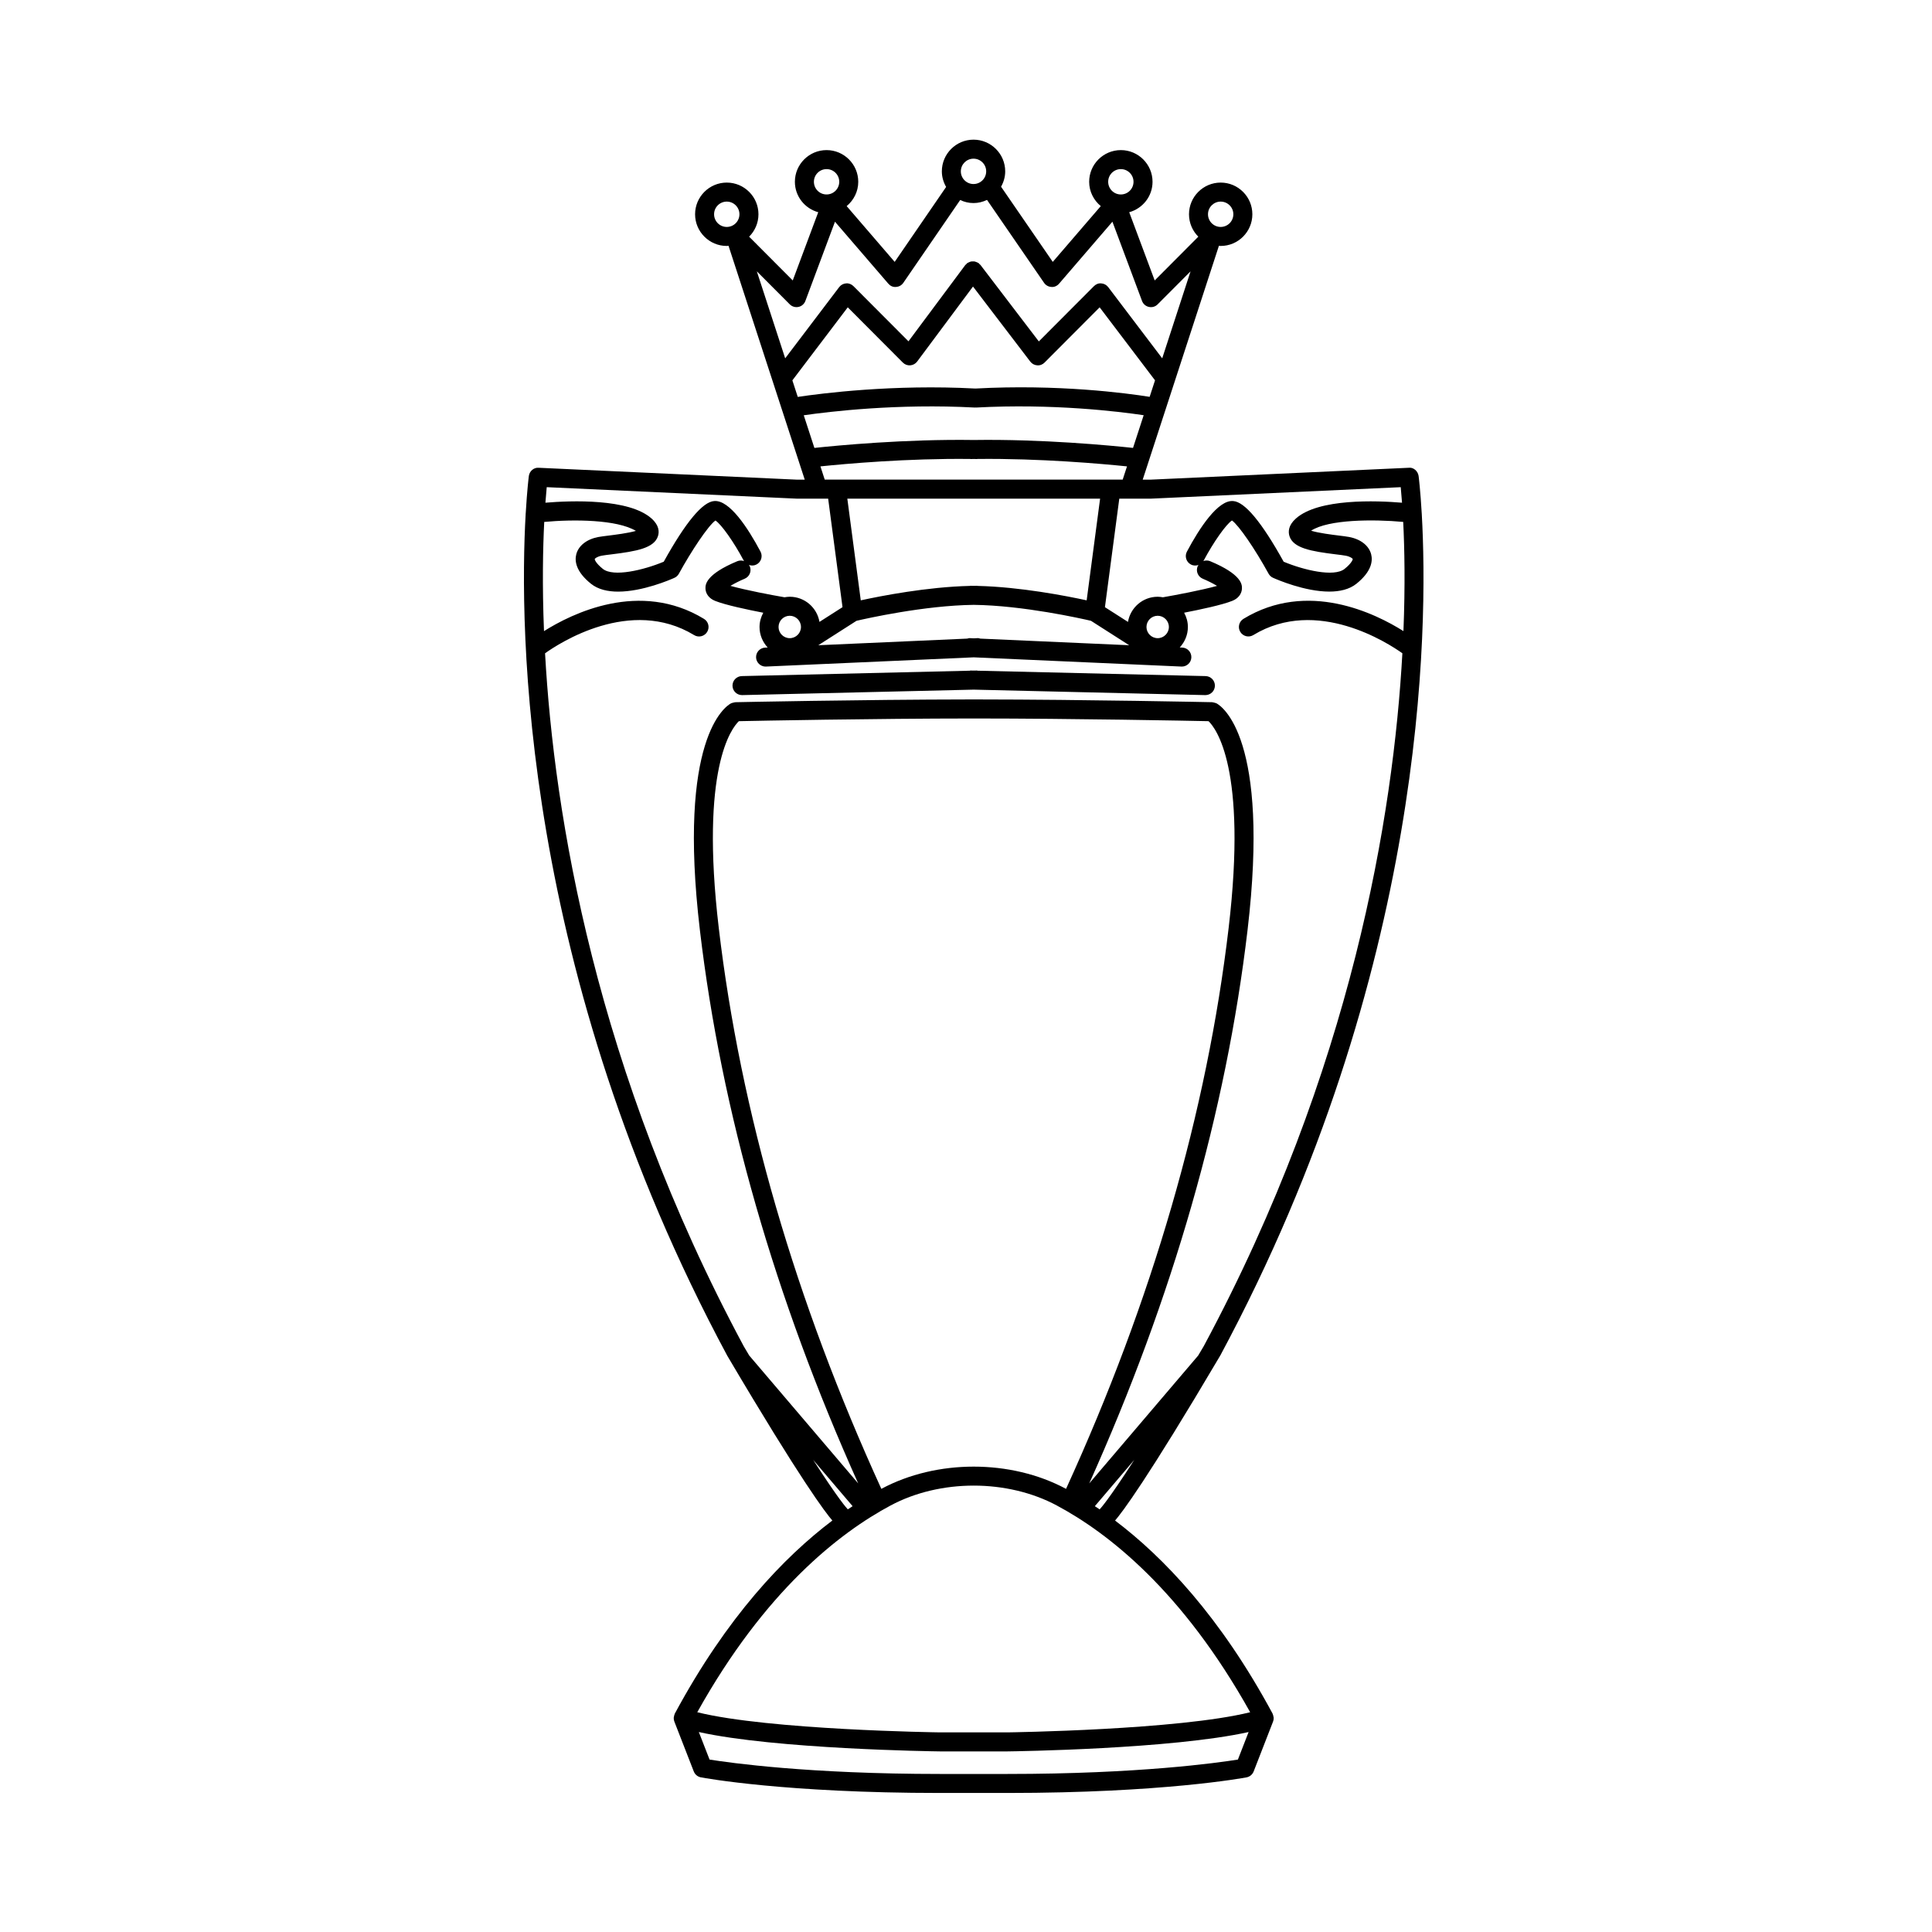 <?xml version="1.0" encoding="UTF-8"?>
<!-- Uploaded to: SVG Repo, www.svgrepo.com, Generator: SVG Repo Mixer Tools -->
<svg fill="#000000" width="800px" height="800px" version="1.1" viewBox="144 144 512 512" xmlns="http://www.w3.org/2000/svg">
 <g>
  <path d="m340.64 328.21h0.059l61.344-1.449 61.34 1.449h0.059c1.367 0 2.488-1.086 2.519-2.461 0.031-1.391-1.066-2.543-2.461-2.578l-60.371-1.426c-0.086-0.008-0.168-0.047-0.254-0.047l-0.832 0.02-0.832-0.02c-0.09 0-0.164 0.039-0.254 0.047l-60.375 1.426c-1.391 0.035-2.492 1.188-2.461 2.578 0.031 1.371 1.152 2.461 2.519 2.461z"/>
  <path d="m520.79 280.34c0-0.004 0.004-0.008 0.004-0.012 0.008-0.07-0.02-0.129-0.016-0.199-0.363-6.269-0.809-9.809-0.836-9.996-0.18-1.289-1.379-2.348-2.609-2.168l-68.324 3.144h-2.18l6.019-18.469c0.016-0.059 0.051-0.105 0.062-0.164v-0.023l14.117-43.32c0.156 0.008 0.305 0.047 0.465 0.047 4.629 0 8.395-3.769 8.395-8.398s-3.766-8.395-8.395-8.395c-4.629 0-8.395 3.766-8.395 8.395 0 2.32 0.945 4.422 2.469 5.941l-11.559 11.598-6.754-18.078c3.547-0.977 6.18-4.203 6.18-8.066 0-4.629-3.766-8.398-8.395-8.398-4.633 0-8.398 3.769-8.398 8.398 0 2.602 1.215 4.902 3.078 6.445l-12.723 14.781-13.703-19.922c0.68-1.211 1.098-2.586 1.098-4.07 0-4.629-3.766-8.398-8.395-8.398s-8.395 3.769-8.395 8.398c0 1.508 0.434 2.906 1.133 4.133l-13.633 19.859-12.723-14.781c1.855-1.543 3.07-3.844 3.07-6.445 0-4.629-3.769-8.398-8.398-8.398-4.629 0-8.395 3.769-8.395 8.398 0 3.859 2.633 7.09 6.188 8.066l-6.754 18.078-11.562-11.598c1.527-1.523 2.473-3.625 2.473-5.941 0-4.629-3.769-8.395-8.398-8.395-4.629 0-8.395 3.766-8.395 8.395s3.766 8.398 8.395 8.398c0.16 0 0.309-0.039 0.465-0.047l14.117 43.316v0.012c0.004 0.031 0.023 0.051 0.031 0.082l6.051 18.566h-2.176l-68.328-3.144c-1.281-0.113-2.43 0.879-2.609 2.168-0.027 0.188-0.465 3.68-0.828 9.867 0 0.109-0.039 0.215-0.027 0.328 0 0.008 0.004 0.012 0.004 0.016-1.691 29.734-1.371 120.88 53.441 222.95 19.562 33.129 26.059 41.613 27.84 43.66-12.809 9.688-27.906 25.469-41.746 51.164-0.016 0.027-0.012 0.062-0.027 0.094-0.113 0.234-0.168 0.484-0.207 0.742-0.012 0.086-0.051 0.164-0.055 0.25-0.016 0.34 0.031 0.688 0.164 1.027l0.008 0.02 5.141 13.203c0.316 0.809 1.027 1.398 1.879 1.559 0.891 0.168 22.32 4.141 63.332 4.141h17.945c41.012 0 62.445-3.969 63.336-4.137 0.855-0.164 1.562-0.754 1.879-1.559l5.137-13.203 0.008-0.02c0.133-0.34 0.18-0.684 0.164-1.027-0.004-0.09-0.047-0.172-0.059-0.262-0.039-0.254-0.094-0.5-0.203-0.727-0.016-0.031-0.012-0.066-0.027-0.094-13.836-25.699-28.938-41.48-41.746-51.164 1.781-2.047 8.285-10.539 27.891-43.75 54.781-102.01 55.09-193.15 53.395-222.88zm-53.301-82.914c1.852 0 3.359 1.504 3.359 3.356 0 1.855-1.504 3.359-3.359 3.359-1.852 0-3.359-1.504-3.359-3.359 0-1.848 1.504-3.356 3.359-3.356zm-134.25 3.356c0-1.852 1.504-3.356 3.359-3.356 1.852 0 3.359 1.504 3.359 3.356 0 1.855-1.508 3.359-3.359 3.359-1.852 0-3.359-1.504-3.359-3.359zm182.31 76.441c-6.746-0.562-22.109-1.172-28.117 4.18-2.051 1.824-2.062 3.539-1.719 4.656 1.008 3.219 5.75 4.043 12.348 4.856 1.039 0.129 1.938 0.234 2.543 0.348 1.25 0.234 1.824 0.738 1.883 0.875 0.016 0.172-0.293 1.117-2.156 2.621-2.793 2.25-10.848 0.316-16.148-1.898-5.812-10.484-10.316-15.891-13.391-16.078-3.996-0.344-8.93 7.144-12.25 13.402-0.652 1.23-0.184 2.754 1.047 3.406 0.656 0.352 1.391 0.359 2.039 0.121-0.078 0.121-0.184 0.223-0.242 0.359-0.535 1.285 0.07 2.762 1.355 3.297 1.332 0.555 2.723 1.258 3.785 1.895-4.109 1.152-11.121 2.465-14.348 3.023-0.453-0.078-0.91-0.141-1.383-0.141-3.957 0-7.231 2.891-7.871 6.668l-6.109-3.906 3.805-28.758h8.395c0.02 0 0.035-0.012 0.055-0.012 0.023-0.004 0.039 0.008 0.062 0.004l66.074-3.035c0.098 1.035 0.219 2.418 0.344 4.117zm-111.75 36.016c-0.309-0.113-0.637-0.16-0.973-0.113l-0.781 0.035-0.781-0.035c-0.332-0.043-0.656 0.004-0.961 0.113l-39.449 1.754 10.125-6.473c2.547-0.594 17.957-4.07 31.07-4.227 13.098 0.156 28.523 3.633 31.07 4.227l10.125 6.473zm-50.508-6.055c1.637 0 2.973 1.332 2.973 2.973 0 1.633-1.332 2.965-2.973 2.965-1.637 0-2.969-1.332-2.969-2.965 0-1.641 1.332-2.973 2.969-2.973zm47.859-31.035h34.387l-3.562 26.949c-5.336-1.164-17.602-3.562-28.871-3.824-0.059-0.008-0.109-0.035-0.168-0.035-0.293 0-0.598 0.012-0.895 0.016-0.293-0.004-0.598-0.016-0.891-0.016-0.059 0-0.105 0.027-0.164 0.035-11.273 0.262-23.539 2.66-28.875 3.824l-3.562-26.949zm49.645 36.973c-1.637 0-2.969-1.332-2.969-2.965 0-1.637 1.332-2.973 2.969-2.973s2.969 1.332 2.969 2.973c0 1.633-1.332 2.965-2.969 2.965zm-48.762-52.52c-18.148-0.27-36.215 1.461-42.211 2.102l-2.82-8.652c6.789-0.98 24.828-3.148 45.348-2.047 0.047 0.004 0.09-0.02 0.137-0.02s0.09 0.023 0.137 0.02c20.379-1.102 37.836 1.047 44.461 2.031l-2.824 8.664c-5.996-0.641-24.086-2.371-42.227-2.098zm-48.047-15.805 14.676-19.352 14.594 14.637c0.516 0.516 1.223 0.793 1.965 0.738 0.73-0.055 1.398-0.422 1.836-1.008l14.797-19.875 15.184 19.898c0.441 0.574 1.109 0.934 1.836 0.984 0.754 0.062 1.438-0.223 1.949-0.738l14.594-14.637 14.676 19.348-1.426 4.375c-6.117-0.973-24.27-3.398-46.188-2.199-21.727-1.164-40.789 1.277-47.066 2.219zm87.047-55.98c1.852 0 3.359 1.504 3.359 3.359s-1.504 3.359-3.359 3.359c-1.852 0.004-3.356-1.504-3.356-3.359s1.504-3.359 3.356-3.359zm-39.043-2.766c1.852 0 3.359 1.504 3.359 3.359 0 1.855-1.504 3.359-3.359 3.359-1.852 0-3.359-1.504-3.359-3.359 0-1.852 1.508-3.359 3.359-3.359zm-42.297 6.125c0-1.855 1.504-3.359 3.359-3.359 1.848 0 3.356 1.504 3.356 3.359s-1.508 3.359-3.359 3.359c-1.852 0.004-3.356-1.504-3.356-3.359zm-6.402 32.477c0.605 0.609 1.477 0.859 2.316 0.684 0.836-0.176 1.523-0.777 1.824-1.578l7.844-21.004 14.129 16.414c0.508 0.59 1.234 0.961 2.047 0.871 0.781-0.039 1.496-0.441 1.938-1.086l15.066-21.945c1.078 0.504 2.266 0.805 3.531 0.805 1.289 0 2.492-0.316 3.586-0.836l15.117 21.977c0.441 0.645 1.16 1.047 1.941 1.086 0.762 0.098 1.535-0.281 2.043-0.871l14.129-16.414 7.848 21.004c0.301 0.809 0.988 1.402 1.824 1.578 0.848 0.188 1.715-0.07 2.316-0.684l8.719-8.742-7.512 23.051-14.309-18.867c-0.441-0.582-1.109-0.945-1.836-0.992-0.75-0.082-1.438 0.223-1.953 0.738l-14.602 14.641-15.461-20.262c-0.074-0.098-0.18-0.148-0.262-0.23s-0.137-0.188-0.234-0.262c-0.043-0.031-0.094-0.035-0.137-0.062-0.156-0.102-0.32-0.168-0.496-0.23-0.133-0.051-0.258-0.105-0.395-0.133-0.184-0.035-0.363-0.031-0.551-0.027-0.137 0.004-0.266-0.004-0.402 0.023-0.172 0.031-0.324 0.102-0.488 0.172-0.148 0.062-0.289 0.117-0.426 0.207-0.047 0.031-0.102 0.035-0.145 0.07-0.098 0.074-0.148 0.18-0.23 0.266-0.082 0.082-0.188 0.137-0.262 0.23l-15.055 20.211-14.574-14.617c-0.516-0.516-1.242-0.816-1.953-0.738-0.727 0.051-1.398 0.414-1.836 0.992l-14.309 18.867-7.516-23.055zm8.129 42.945c6.629-0.684 23.055-2.16 39.711-1.969 0.023 0.004 0.043 0.016 0.066 0.02 0.285-0.004 0.57-0.004 0.855-0.008 0.277 0.004 0.559 0.004 0.836 0.008h0.047c0.031 0 0.062-0.016 0.094-0.02 16.625-0.184 33.02 1.289 39.637 1.969l-1.145 3.508h-78.961zm-6.461 8.543c0.023 0.004 0.043-0.008 0.062-0.004 0.02 0 0.035 0.012 0.051 0.012h8.395l3.805 28.758-6.106 3.902c-0.645-3.777-3.918-6.664-7.875-6.664-0.473 0-0.934 0.062-1.383 0.141-3.211-0.555-10.18-1.859-14.34-3.027 1.062-0.629 2.449-1.34 3.777-1.891 1.285-0.535 1.891-2.012 1.355-3.297-0.059-0.141-0.164-0.238-0.246-0.363 0.648 0.238 1.379 0.23 2.039-0.121 1.227-0.648 1.699-2.176 1.047-3.406-3.32-6.258-8.211-13.719-12.25-13.402-3.074 0.188-7.578 5.594-13.391 16.078-5.305 2.215-13.359 4.144-16.148 1.898-1.859-1.5-2.168-2.445-2.152-2.606 0.059-0.148 0.637-0.648 1.883-0.887 0.605-0.113 1.504-0.223 2.543-0.348 6.594-0.812 11.34-1.633 12.348-4.856 0.348-1.117 0.336-2.828-1.719-4.656-6.004-5.352-21.371-4.738-28.117-4.18 0.125-1.699 0.246-3.082 0.348-4.117zm-66.512 40.988c3.633-2.602 22.621-15.078 39.496-4.824 1.188 0.734 2.734 0.348 3.461-0.84 0.723-1.188 0.344-2.734-0.844-3.457-16.992-10.34-34.98-1.426-42.398 3.246-0.488-12.215-0.285-22.035 0.062-28.938 7.805-0.719 19.27-0.648 24.293 2.375-2.012 0.594-5.555 1.031-7.109 1.227-1.172 0.145-2.184 0.27-2.867 0.398-3.074 0.586-5.254 2.309-5.832 4.606-0.441 1.758-0.125 4.527 3.879 7.758 1.918 1.551 4.5 2.106 7.227 2.106 6.488 0 13.797-3.152 14.91-3.656 0.5-0.223 0.918-0.605 1.18-1.086 3.254-5.945 7.762-12.738 9.691-14.105 1.539 0.984 4.891 5.703 7.492 10.613 0.031 0.059 0.086 0.09 0.117 0.145-0.566-0.199-1.199-0.219-1.801 0.023-8.477 3.531-8.457 6.269-8.449 7.168 0.004 0.703 0.27 2.441 2.606 3.371 2.652 1.062 8.422 2.289 12.711 3.121-0.613 1.133-0.992 2.406-0.992 3.781 0 2.102 0.832 4 2.16 5.434l-0.668 0.031c-1.391 0.059-2.469 1.234-2.406 2.629 0.066 1.336 1.18 2.394 2.519 2.394 0.039 0 0.078 0 0.113-0.004l55.047-2.445 55.047 2.445c0.035 0.004 0.07 0.004 0.109 0.004 1.34 0 2.457-1.059 2.516-2.406 0.062-1.391-1.016-2.566-2.406-2.629l-0.672-0.031c1.328-1.43 2.16-3.328 2.16-5.43 0-1.375-0.379-2.648-0.992-3.781 4.289-0.828 10.059-2.059 12.711-3.121 2.34-0.93 2.602-2.668 2.609-3.371 0.008-0.898 0.027-3.637-8.449-7.168-0.602-0.242-1.234-0.219-1.801-0.023 0.035-0.055 0.09-0.086 0.117-0.145 2.602-4.906 5.949-9.625 7.492-10.613 1.785 1.277 6.059 7.469 9.699 14.105 0.262 0.48 0.68 0.867 1.18 1.086 1.113 0.5 8.422 3.656 14.906 3.656 2.727 0 5.312-0.555 7.227-2.106 4-3.234 4.316-6.004 3.875-7.758-0.578-2.297-2.754-4.019-5.832-4.606-0.68-0.129-1.691-0.254-2.863-0.398-1.586-0.195-5.234-0.645-7.223-1.266 4.555-2.996 16.395-3.066 24.406-2.332 0.348 6.906 0.551 16.723 0.062 28.938-7.414-4.672-25.41-13.59-42.395-3.25-1.188 0.723-1.566 2.273-0.844 3.457 0.727 1.191 2.273 1.574 3.461 0.84 16.836-10.23 35.859 2.234 39.496 4.828-2.371 42.652-13.25 110.27-52.633 183.61-0.52 0.883-0.984 1.66-1.488 2.508l-28.863 33.879c22.113-49.23 36.277-98.52 41.949-146.6 6.012-50.926-6.762-59.344-8.238-60.137-0.027-0.016-0.055-0.012-0.082-0.023-0.145-0.07-0.305-0.098-0.461-0.141-0.16-0.043-0.316-0.098-0.477-0.105-0.039-0.004-0.074-0.023-0.117-0.027-0.332-0.004-33.02-0.703-62.277-0.73-0.004 0-0.008-0.004-0.012-0.004h-0.895-0.895c-0.004 0-0.008 0.004-0.012 0.004-29.27 0.035-61.953 0.73-62.285 0.734-0.035 0-0.066 0.02-0.102 0.023-0.145 0.008-0.285 0.062-0.426 0.094-0.184 0.043-0.367 0.078-0.531 0.16-0.027 0.012-0.055 0.012-0.078 0.023-1.477 0.793-14.25 9.211-8.238 60.137 5.676 48.074 19.836 97.359 41.949 146.59l-28.871-33.887c-0.484-0.816-0.93-1.559-1.43-2.406-39.418-73.398-50.309-141.04-52.684-183.7zm89.191 221.4c-0.023 0.012-0.047 0.027-0.07 0.039-22.812-49.93-37.336-99.914-43.086-148.62-5.008-42.449 3.449-53.039 5.324-54.828 5.16-0.109 35.281-0.699 62.234-0.715 26.953 0.012 57.074 0.605 62.234 0.715 1.879 1.793 10.332 12.398 5.324 54.828-5.746 48.707-20.273 98.695-43.086 148.62-0.023-0.012-0.047-0.027-0.066-0.039-14.594-7.812-34.219-7.805-48.809-0.004zm-9.062 5.344c-0.129-0.125-2.148-2.223-9.09-13l10.461 12.281c-0.43 0.285-0.848 0.551-1.285 0.852-0.035-0.043-0.047-0.098-0.086-0.133zm103.48 66.43c-5.34 0.855-26.262 3.816-61.039 3.816h-17.945c-34.777 0-55.695-2.961-61.035-3.816l-2.84-7.297c20.324 4.527 61.93 5.109 63.875 5.133h17.977c1.918-0.023 43.52-0.605 63.844-5.133zm3.25-12.543c-18.988 4.719-63.84 5.332-64.289 5.34h-17.914c-0.477-0.004-45.328-0.621-64.32-5.34 17.949-32.184 37.676-47.543 51.23-54.789 13.137-7.027 30.918-7.027 44.055 0v0.004c13.562 7.242 33.293 22.605 51.238 54.785zm-41.164-54.605 10.453-12.273c-6.934 10.766-8.938 12.844-9.031 12.941-0.059 0.055-0.082 0.129-0.137 0.184-0.434-0.297-0.855-0.566-1.285-0.852z"/>
 </g>
</svg>